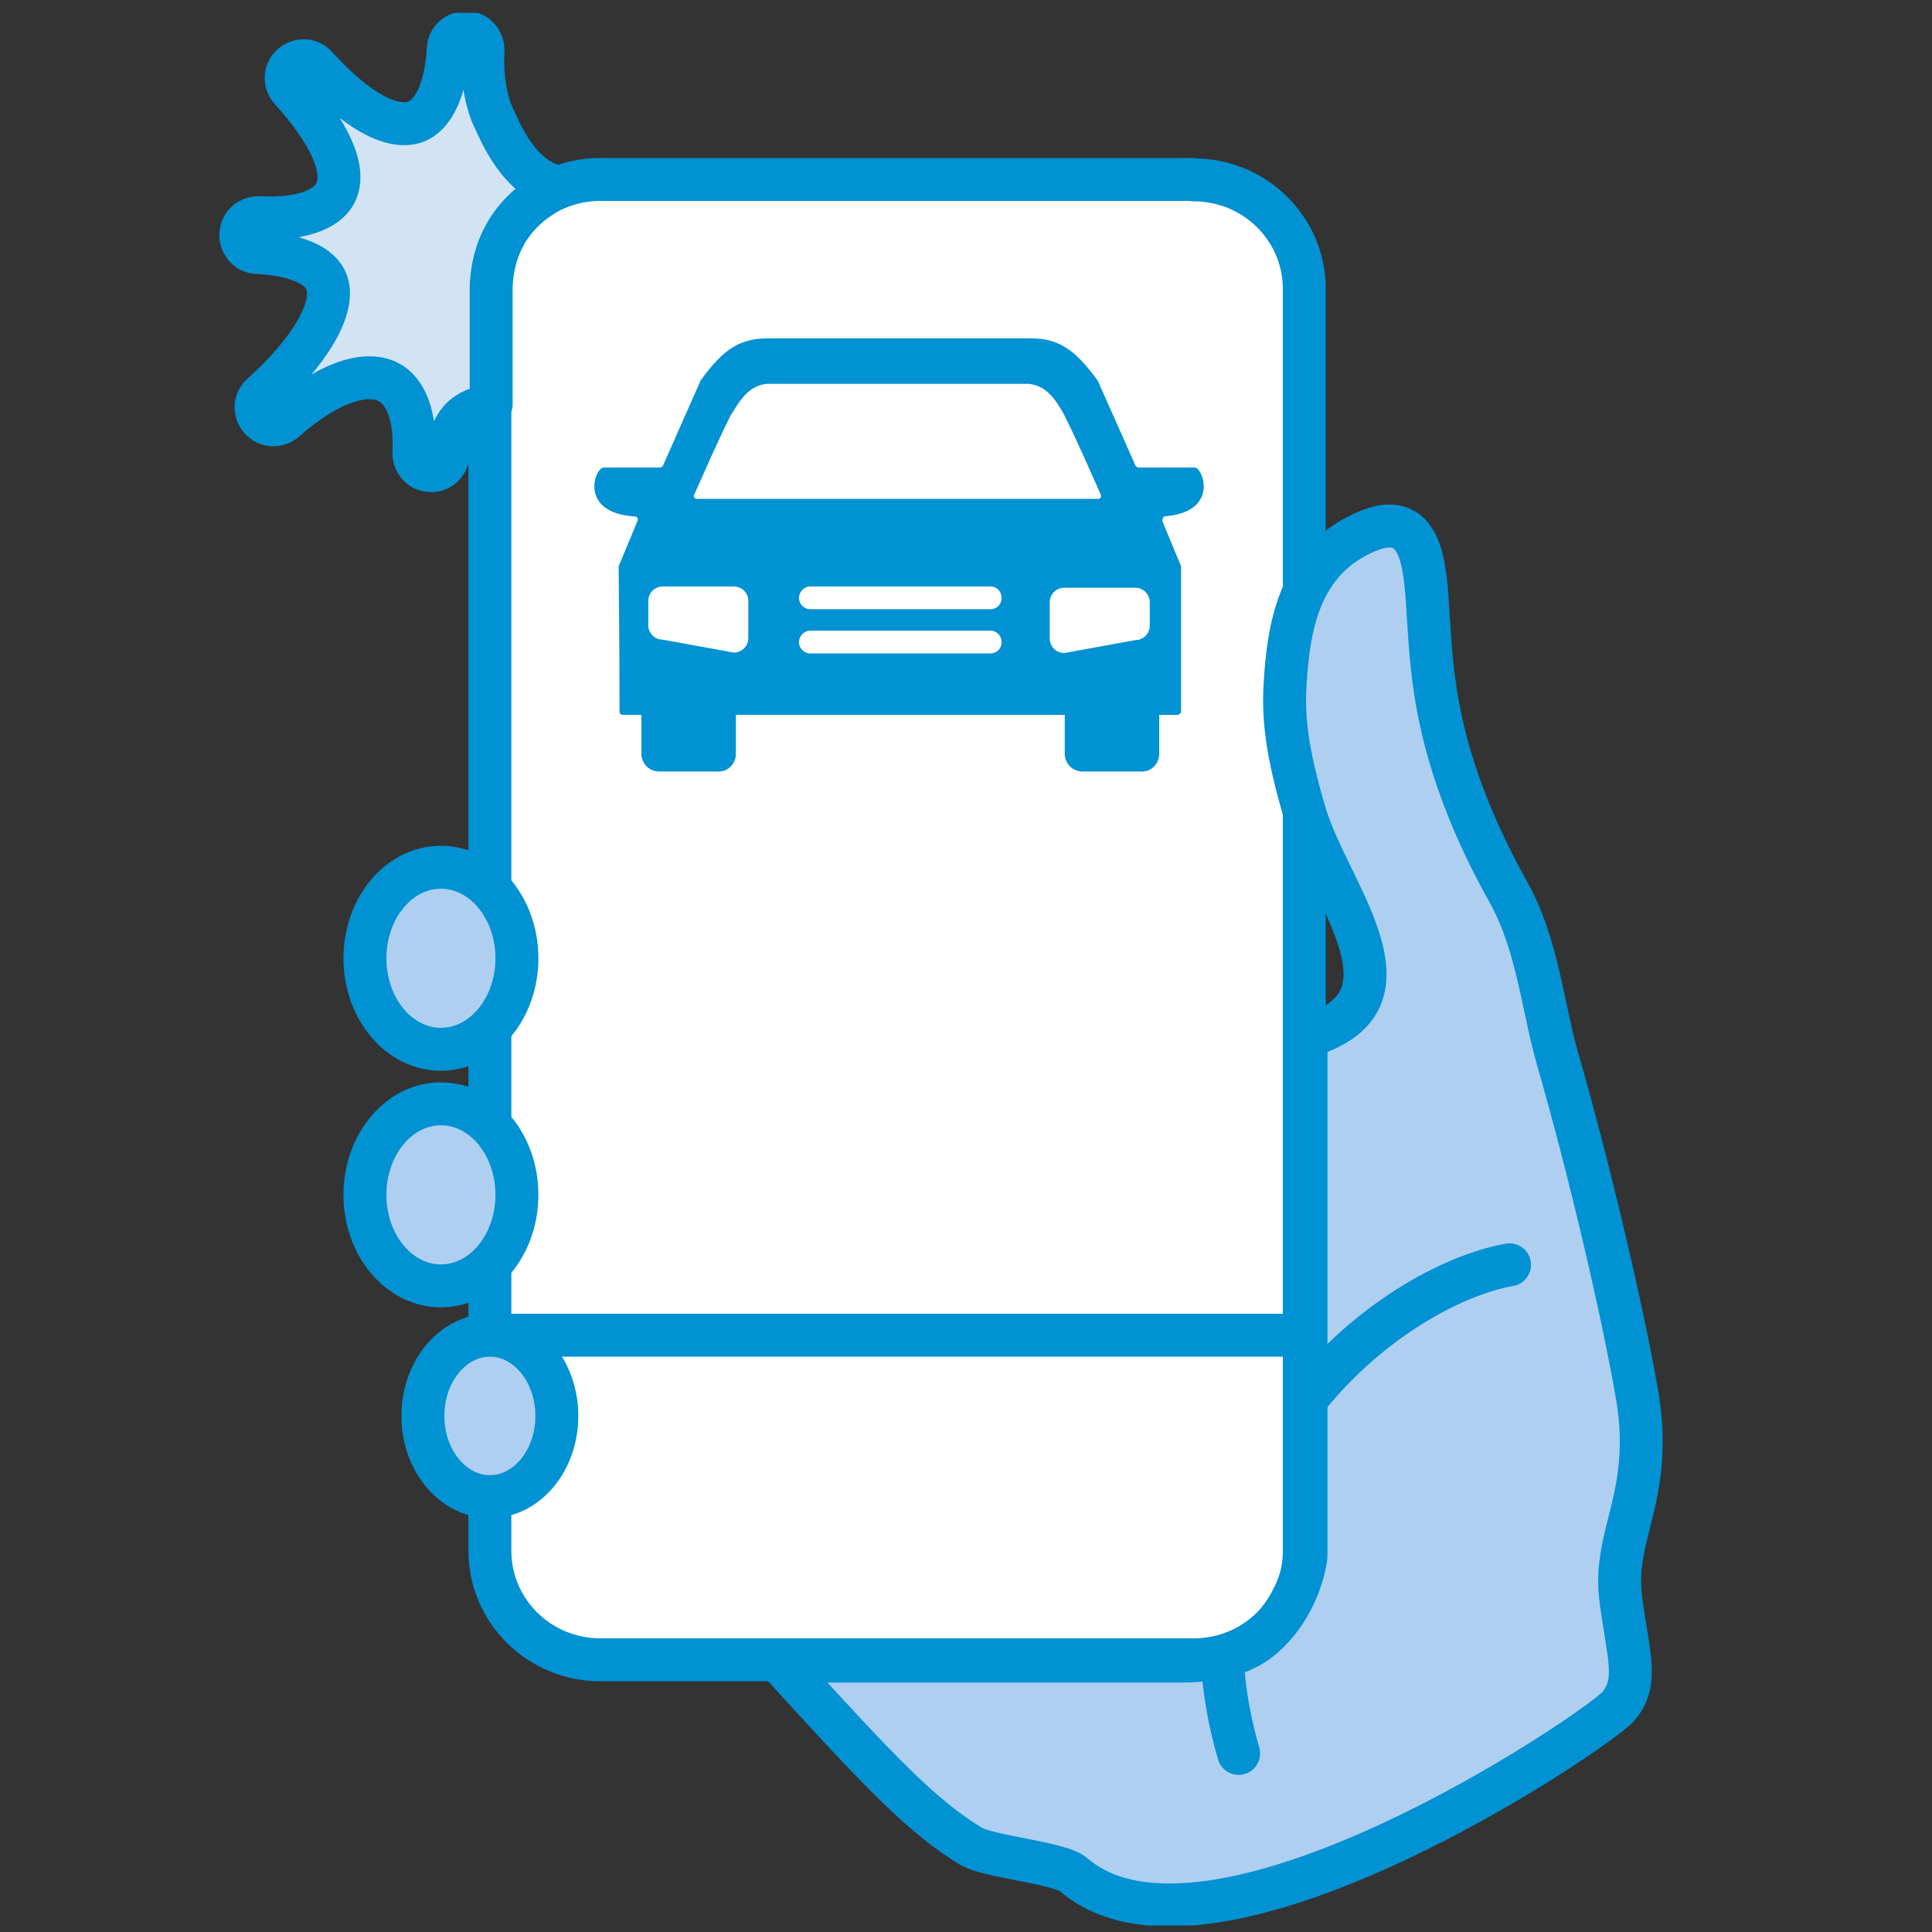 <?xml version="1.0" encoding="UTF-8"?><svg id="car-pics" xmlns="http://www.w3.org/2000/svg" xmlns:xlink="http://www.w3.org/1999/xlink" viewBox="0 0 45 45"><rect x="0" y="0" width="45" height="45" fill="#333333" stroke="none"/><defs><style>.cls-1{fill:#d2e4f3;}.cls-1,.cls-2,.cls-3,.cls-4{stroke:#0092d2;stroke-linecap:round;stroke-linejoin:round;}.cls-2{fill:#aecff0;}.cls-3{fill:#fff;}.cls-4,.cls-5{fill:none;}.cls-6{clip-path:url(#clippath);}.cls-5,.cls-7{stroke-width:0px;}.cls-7{fill:#0092d2;}</style><clipPath id="clippath"><rect class="cls-5" x="5.08" y=".3" width="33.65" height="44.55"/></clipPath></defs><g class="cls-6"><path class="cls-3" d="m27.81,4.18h-13.83c-1.42,0-2.57,1.14-2.57,2.54v29.4c0,1.4,1.15,2.54,2.57,2.54h13.83c1.42,0,2.57-1.14,2.57-2.54V6.73c0-1.4-1.15-2.54-2.57-2.54Z"/><path class="cls-4" d="m30,31.1H11.83"/><path class="cls-2" d="m37.74,37.12c-.06-.56.06-1.07.2-1.63.2-.78.42-1.68.19-3.01-.35-2.01-1.12-5.28-1.84-7.78-.12-.41-.21-.84-.3-1.26-.19-.89-.39-1.82-.85-2.65-1.76-3.15-1.78-5.18-1.87-6.39-.08-1.2-.08-2.86-1.83-1.82-.48.29-.8.68-1.02,1.11-.37.73-.45,1.6-.49,2.29-.04.72.03,1.51.47,2.99,0,.02.01.04.02.06.5,1.6,2.31,3.77.76,4.78-.27.17-.52.27-.76.32v12.07c0,.22-.22,1.37-1.17,2.06-.49.33-1.11.43-1.77.43h-9.34c2.38,2.62,3.33,3.61,4.47,4.31.42.25,2.08.39,2.39.66,3.18,2.75,12.17-3.33,12.69-3.91.51-.59.21-1.25.05-2.61Z"/><path class="cls-4" d="m28.47,38.67c.04.7.16,1.42.38,2.17"/><path class="cls-4" d="m35.16,29.46c-1.35.24-3.28,1.31-4.72,3.11"/><path class="cls-2" d="m10.27,24.44c.98,0,1.77-.95,1.77-2.12s-.79-2.12-1.77-2.12-1.77.95-1.77,2.12.79,2.12,1.77,2.12Z"/><path class="cls-2" d="m10.27,29.95c.98,0,1.77-.95,1.77-2.12s-.79-2.12-1.77-2.12-1.77.95-1.77,2.12.79,2.12,1.77,2.12Z"/><path class="cls-2" d="m11.41,34.86c.86,0,1.56-.84,1.56-1.88s-.7-1.88-1.56-1.88-1.56.84-1.56,1.88.7,1.88,1.56,1.88Z"/><path class="cls-1" d="m11.24,9.49c-.14.03-.26.08-.36.15-.27.18-.42.5-.44.94,0,.11-.06.21-.13.28-.07.07-.18.11-.29.1-.22,0-.39-.2-.38-.43.04-.83-.18-1.43-.61-1.64-.56-.27-1.45.07-2.39.9-.17.15-.42.14-.57-.03-.15-.17-.14-.42.03-.57,1.12-1,1.72-2.03,1.51-2.61-.14-.4-.72-.65-1.62-.7-.22,0-.39-.2-.38-.43.01-.22.2-.39.43-.38.92.05,1.58-.17,1.78-.59.25-.52-.13-1.38-1.05-2.39-.15-.17-.14-.42.03-.57.17-.15.42-.14.57.03.91,1.01,1.75,1.48,2.3,1.29.43-.15.72-.78.77-1.7.01-.22.2-.39.43-.38.22,0,.39.2.38.43-.04.71.12,1.3.25,1.56.13.26.58,1.44,1.5,1.6-1.38.67-1.54,1.79-1.56,2.34v2.73c-.05,0-.11,0-.16.02l-.04.02Z"/><path class="cls-7" d="m27.08,12.03c1.34-.08.94-1.14.75-1.14h-1.32s-.05-.02-.06-.04l-.88-1.98h0c-.54-.75-.93-.99-1.58-.99h-6.09c-.65,0-1.04.23-1.58.98h0s-.88,1.99-.88,1.99c0,0-.04.04-.06.04h-1.32c-.21,0-.59,1.06.73,1.14.05,0,.08.05.06.1l-.44,1.06v.03c.01,1.04.02,2.32.02,3.36,0,.04.03.07.07.07h.44v.91c0,.23.19.41.41.41h1.39c.23,0,.4-.19.4-.41v-.91h7.66v.91c0,.23.19.41.41.41h1.39c.23,0,.4-.19.4-.41v-.91h.44s.07-.03.07-.07v-3.39l-.44-1.06s.01-.09.06-.1h-.05Zm-10.03-2.4c.2-.34.41-.65.81-.69h6.1c.4.04.61.34.81.69.34.68.6,1.29.87,1.89.02.05-.01.1-.06.1h-9.35c-.05,0-.09-.05-.06-.1.27-.6.53-1.21.87-1.89Zm.38,5.23c0,.19-.15.34-.34.34l-1.65-.3c-.19,0-.34-.15-.34-.34v-.56c0-.19.15-.34.34-.34h1.65c.19,0,.34.15.34.34v.84h0Zm5.64.36h-4.2c-.14,0-.26-.12-.26-.26,0-.15.12-.27.26-.27h4.2c.15,0,.26.12.26.27,0,.14-.11.26-.26.26Zm0-1.03h-4.2c-.14,0-.26-.12-.26-.26,0-.15.12-.27.26-.27h4.2c.15,0,.26.12.26.27,0,.14-.11.26-.26.26Zm3.71.38c0,.19-.15.34-.34.34l-1.65.3c-.19,0-.34-.15-.34-.34v-.84c0-.19.15-.34.34-.34h1.65c.19,0,.34.15.34.34v.56h0Z"/></g></svg>